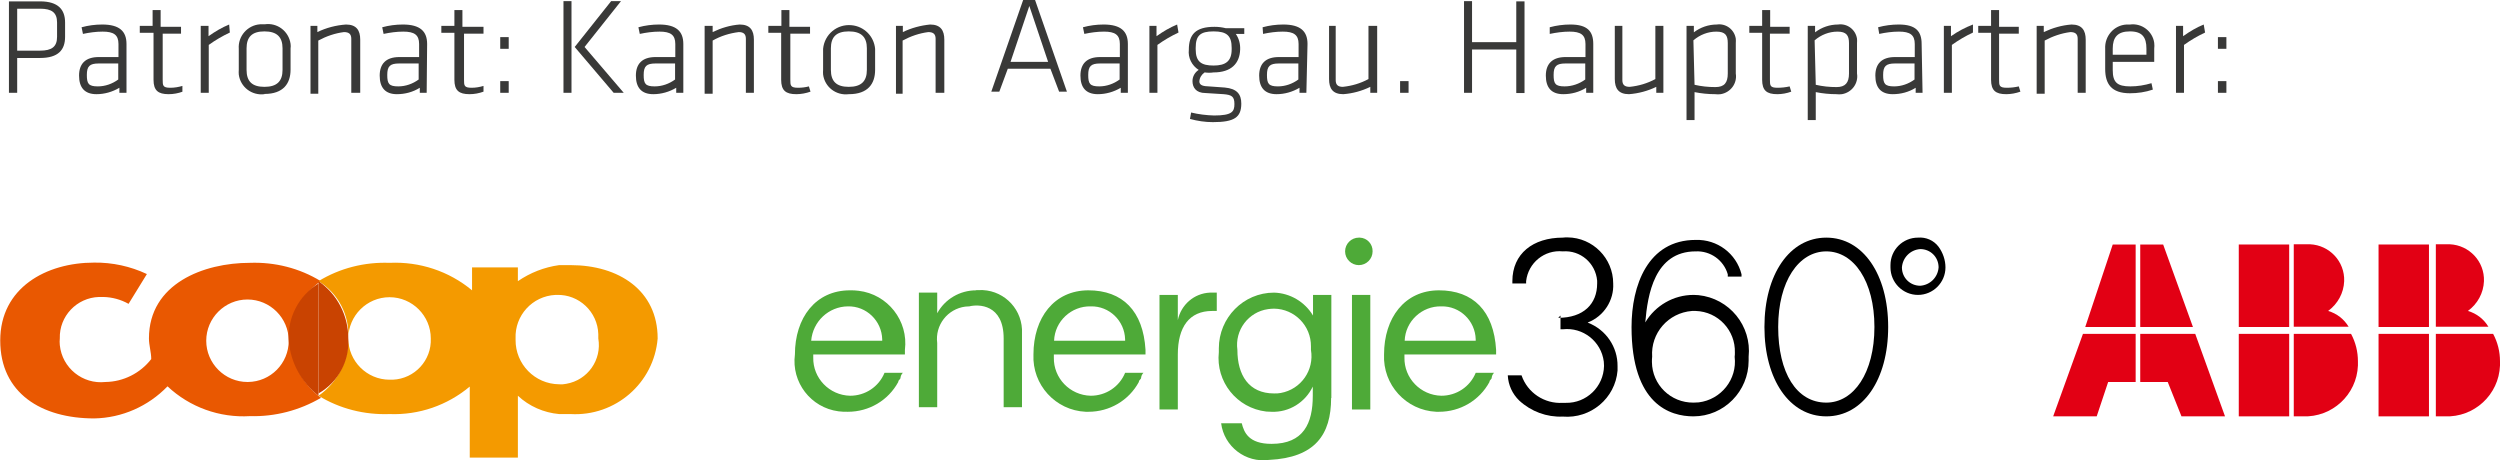 <svg xmlns="http://www.w3.org/2000/svg" id="a" width="109.1" height="20.09" viewBox="0 0 109.1 20.09"><g><g><path d="M.39.06h1.36c.8,0,1.09.37,1.09.92v.63c0,.56-.29.92-1.09.92H.75v1.52h-.36V.06ZM1.75.38H.75v1.83h1c.51,0,.74-.17.74-.6v-.63c0-.43-.23-.6-.74-.6Z" fill="#393938" stroke-width="0"></path></g><g><path d="M5.51,4.05h-.3v-.22c-.3.18-.65.28-1,.28-.52,0-.76-.29-.76-.81s.28-.81.86-.81h.86v-.57c0-.4-.21-.54-.69-.54-.29,0-.58.04-.86.1l-.06-.29c.29-.08.6-.12.9-.12.76,0,1.06.3,1.06.85v2.13ZM5.16,2.77h-.85c-.4,0-.52.12-.52.5s.07.5.48.5c.32,0,.63-.11.89-.3v-.7Z" fill="#393938" stroke-width="0"></path><path d="M7.97,4c-.19.07-.4.11-.61.11-.46,0-.66-.16-.66-.63V1.43h-.6v-.3h.56V.44h.35v.73h.89v.3h-.8v2c0,.26,0,.36.33.36.18,0,.36-.03.53-.08v.25Z" fill="#393938" stroke-width="0"></path></g><g><path d="M10.03,1.42c-.32.15-.63.33-.92.54v2.09h-.35V1.13h.34v.45c.28-.2.58-.38.9-.51l.03.35Z" fill="#393938" stroke-width="0"></path></g><g><path d="M11.54,4.11c-.55.07-1.05-.31-1.12-.86,0-.07-.01-.13,0-.2v-.92c-.04-.55.38-1.03.93-1.07.07,0,.13,0,.2,0,.55-.08,1.05.3,1.13.85.01.07.01.14,0,.21v.92c0,.6-.31,1.06-1.14,1.06ZM12.33,2.11c0-.49-.24-.74-.79-.74s-.78.25-.78.74v.94c0,.5.24.74.78.74s.79-.24.79-.74v-.94Z" fill="#393938" stroke-width="0"></path><path d="M15.33,4.05V1.69c0-.21-.11-.29-.32-.29-.39.05-.77.18-1.12.37v2.32h-.34V1.13h.3v.27c.39-.19.82-.3,1.25-.33.46,0,.62.26.62.66v2.32h-.39Z" fill="#393938" stroke-width="0"></path><path d="M18.62,4.05h-.3v-.22c-.3.19-.65.28-1,.28-.51,0-.75-.29-.75-.81s.28-.81.86-.81h.86v-.57c0-.4-.21-.54-.69-.54-.29,0-.58.04-.86.1l-.06-.29c.29-.08.6-.12.9-.12.76,0,1.06.3,1.06.85l-.02,2.13ZM18.27,2.77h-.85c-.4,0-.52.12-.52.5s.07.5.48.5c.32,0,.63-.11.89-.3v-.7Z" fill="#393938" stroke-width="0"></path><path d="M21.1,4c-.19.07-.4.11-.61.11-.46,0-.66-.16-.66-.63V1.43h-.57v-.3h.57V.44h.35v.73h.92v.3h-.85v2c0,.26,0,.36.33.36.18,0,.35-.03.52-.08v.25Z" fill="#393938" stroke-width="0"></path><path d="M21.83,1.62h.37v.51h-.37v-.51ZM21.83,3.54h.37v.51h-.37v-.51Z" fill="#393938" stroke-width="0"></path></g><g><path d="M24.94,4.05h-.35V.05h.35v4ZM25.51,2.05l1.71,2h-.44l-1.7-2L26.67.05h.43l-1.59,2Z" fill="#393938" stroke-width="0"></path></g><g><path d="M29.81,4.05h-.3v-.22c-.3.18-.65.28-1,.28-.52,0-.76-.29-.76-.81s.28-.81.86-.81h.86v-.57c0-.4-.21-.54-.69-.54-.29,0-.58.04-.86.1l-.06-.29c.29-.08.6-.12.9-.12.76,0,1.06.3,1.06.85v2.13ZM29.46,2.77h-.85c-.4,0-.52.12-.52.5s.07.5.48.5c.32,0,.63-.11.89-.3v-.7Z" fill="#393938" stroke-width="0"></path><path d="M32.55,4.05V1.69c0-.21-.11-.29-.31-.29-.4.05-.79.17-1.14.37v2.32h-.35V1.13h.35v.27c.37-.18.77-.3,1.18-.33.46,0,.62.26.62.66v2.32h-.35Z" fill="#393938" stroke-width="0"></path></g><g><path d="M35.37,4c-.2.07-.41.11-.62.11-.46,0-.66-.16-.66-.63V1.43h-.56v-.3h.57V.44h.35v.73h.9v.3h-.86v2c0,.26,0,.36.34.36.16,0,.32-.02.47-.06l.07.23Z" fill="#393938" stroke-width="0"></path></g><g><path d="M37.04,4.11c-.55.07-1.05-.31-1.12-.86,0-.07-.01-.13,0-.2v-.92c.06-.63.61-1.09,1.24-1.03.55.05.98.48,1.03,1.03v.92c0,.6-.31,1.06-1.14,1.06ZM37.83,2.11c0-.49-.24-.74-.79-.74s-.78.25-.78.74v.94c0,.5.24.74.78.74s.79-.24.79-.74v-.94Z" fill="#393938" stroke-width="0"></path><path d="M40.83,4.05V1.69c0-.21-.11-.29-.32-.29-.39.05-.77.18-1.12.37v2.32h-.29V1.13h.3v.27c.37-.18.78-.29,1.19-.33.46,0,.62.26.62.66v2.32h-.38Z" fill="#393938" stroke-width="0"></path></g><g><path d="M45.84,3h-1.86l-.37,1h-.35l1.39-4h.52l1.39,4h-.34l-.38-1ZM44.1,2.7h1.64l-.82-2.44-.82,2.44Z" fill="#393938" stroke-width="0"></path></g><g><path d="M49.21,4.05h-.3v-.22c-.3.18-.65.28-1,.28-.52,0-.76-.29-.76-.81s.28-.81.86-.81h.86v-.57c0-.4-.21-.54-.69-.54-.29,0-.58.04-.86.1l-.06-.29c.29-.08.6-.12.9-.12.76,0,1.06.3,1.06.85v2.13ZM48.86,2.77h-.85c-.4,0-.52.12-.52.5s.07.5.48.5c.32,0,.63-.11.89-.3v-.7Z" fill="#393938" stroke-width="0"></path></g><g><path d="M51.43,1.42c-.32.15-.63.33-.92.54v2.09h-.35V1.13h.31v.45c.28-.2.58-.38.9-.51l.06.35Z" fill="#393938" stroke-width="0"></path></g><g><path d="M52.96,3.16c-.13.02-.26.02-.39,0-.13.09-.22.23-.23.39,0,.11.07.19.27.21l.84.06c.53.05.72.29.72.7,0,.6-.3.81-1.24.81-.34,0-.67-.05-1-.14l.05-.28c.33.08.66.12,1,.13.79,0,.89-.17.89-.5s-.12-.4-.47-.43l-.79-.05c-.43,0-.57-.26-.57-.52,0-.2.1-.38.27-.49-.3-.19-.47-.53-.43-.88h0c0-.66.29-1,1.12-1,.17,0,.33.02.49.06h.81v.25h-.37c.14.2.2.44.19.68h0c-.02.61-.39,1-1.16,1ZM52.96,1.37c-.58,0-.78.18-.78.72v.06c0,.55.25.71.78.71s.79-.19.79-.71v-.06c0-.53-.21-.72-.79-.72Z" fill="#393938" stroke-width="0"></path></g><g><path d="M57.01,4.05h-.3v-.22c-.3.18-.65.28-1,.28-.52,0-.76-.29-.76-.81s.28-.81.86-.81h.86v-.57c0-.4-.21-.54-.69-.54-.29,0-.58.04-.86.1l-.02-.29c.29-.08.6-.12.9-.12.76,0,1.06.3,1.06.85l-.05,2.13ZM56.66,2.77h-.85c-.4,0-.52.12-.52.5s.07.5.48.5c.32,0,.63-.11.89-.3v-.7Z" fill="#393938" stroke-width="0"></path><path d="M58.29,1.13v2.37c0,.21.11.29.31.29.39-.04.77-.15,1.12-.34V1.13h.38v2.92h-.3v-.26c-.37.18-.77.29-1.18.32-.46,0-.62-.25-.62-.66V1.13h.29Z" fill="#393938" stroke-width="0"></path><path d="M61.1,3.54h.37v.51h-.37v-.51Z" fill="#393938" stroke-width="0"></path><path d="M66.17,4.05v-1.89h-1.93v1.89h-.35V.05h.35v1.79h1.93V.06h.36v4h-.36Z" fill="#393938" stroke-width="0"></path><path d="M69.52,4.05h-.3v-.22c-.3.19-.65.28-1,.28-.52,0-.76-.29-.76-.81s.29-.81.86-.81h.87v-.57c0-.4-.21-.54-.69-.54-.29,0-.58.04-.87.1v-.29c.29-.08.6-.12.9-.12.75,0,1,.3,1,.85v2.13ZM69.18,2.77h-.86c-.4,0-.52.12-.52.5s.07.5.48.5c.32,0,.64-.11.9-.3v-.7Z" fill="#393938" stroke-width="0"></path><path d="M70.8,1.13v2.37c0,.21.11.29.32.29.39-.04.77-.15,1.12-.34V1.13h.35v2.92h-.31v-.26c-.37.18-.78.29-1.19.32-.46,0-.62-.25-.62-.66V1.13h.33Z" fill="#393938" stroke-width="0"></path><path d="M75.75,3.21c.07.43-.23.83-.66.9-.08.01-.16.01-.24,0-.3,0-.6-.03-.9-.09v1.22h-.35V1.13h.32v.28c.29-.22.64-.34,1-.34.4-.06.77.22.83.62,0,.06.01.13,0,.19v1.33ZM73.95,3.7c.3.07.6.1.91.1.39,0,.54-.19.54-.59v-1.33c0-.33-.1-.5-.5-.5-.37,0-.72.14-1,.38l.05,1.94Z" fill="#393938" stroke-width="0"></path><path d="M78.17,4c-.19.07-.4.11-.61.11-.46,0-.66-.16-.66-.63V1.43h-.56v-.3h.56V.44h.35v.73h.85v.3h-.86v2c0,.26,0,.36.33.36.18,0,.36-.02.53-.06l.07.23Z" fill="#393938" stroke-width="0"></path><path d="M81.04,3.21c.07.43-.23.83-.66.9-.08.01-.16.01-.24,0-.3,0-.6-.03-.9-.09v1.22h-.35V1.13h.32v.28c.29-.22.64-.34,1-.34.4-.06.77.22.83.62,0,.06.01.13,0,.19v1.33ZM79.24,3.7c.3.07.6.1.91.1.38,0,.54-.19.54-.59v-1.33c0-.33-.11-.5-.5-.5-.37,0-.72.14-1,.38l.05,1.94Z" fill="#393938" stroke-width="0"></path><path d="M83.9,4.05h-.3v-.22c-.3.19-.65.28-1,.28-.52,0-.76-.29-.76-.81s.28-.81.86-.81h.86v-.57c0-.4-.21-.54-.69-.54-.29,0-.58.04-.86.1l-.05-.29c.29-.08.6-.12.9-.12.75,0,1,.3,1,.85l.04,2.13ZM83.55,2.77h-.85c-.4,0-.52.12-.52.5s.07.5.48.5c.32,0,.63-.11.89-.3v-.7Z" fill="#393938" stroke-width="0"></path></g><g><path d="M86.1,1.42c-.32.15-.63.33-.92.54v2.09h-.35V1.13h.31v.45c.3-.21.62-.38.96-.51v.35Z" fill="#393938" stroke-width="0"></path></g><g><path d="M88.17,4c-.2.07-.41.11-.62.11-.46,0-.66-.16-.66-.63V1.43h-.56v-.3h.56V.44h.35v.73h.86v.3h-.86v2c0,.26,0,.36.34.36.18,0,.35-.02.52-.06l.07.23Z" fill="#393938" stroke-width="0"></path><path d="M90.67,4.05V1.69c0-.21-.11-.29-.32-.29-.39.05-.77.18-1.12.37v2.32h-.35V1.13h.31v.27c.38-.18.79-.3,1.21-.33.46,0,.62.26.62.66v2.32h-.35Z" fill="#393938" stroke-width="0"></path><path d="M92.97,3.77c.31,0,.62-.05.92-.14l.06.28c-.32.11-.66.16-1,.16-.82,0-1.08-.42-1.08-1.06v-.88c-.03-.55.38-1.03.93-1.06.05,0,.1,0,.15,0,.51-.07.99.29,1.06.8.01.09.01.17,0,.26v.57h-1.81v.36c0,.53.19.71.77.71ZM92.2,2.39h1.47v-.27c0-.49-.18-.75-.72-.75s-.75.26-.75.75v.27Z" fill="#393938" stroke-width="0"></path></g><g><path d="M96.23,1.42c-.32.15-.63.33-.92.54v2.09h-.35V1.13h.31v.45c.28-.2.58-.38.9-.51l.06.35Z" fill="#393938" stroke-width="0"></path></g><g><path d="M96.79,1.62h.37v.51h-.37v-.51ZM96.79,3.54h.37v.51h-.37v-.51Z" fill="#393938" stroke-width="0"></path></g></g><path d="M12.7,14.77c0-1,.48-1.93,1.3-2.5h0c-.93-.57-2.01-.84-3.1-.8-2,0-4.4.9-4.4,3.3,0,.3.1.6.1.9-.48.62-1.22.99-2,1-.99.11-1.89-.61-1.99-1.61-.01-.1-.01-.2,0-.29-.03-.97.74-1.78,1.71-1.81.06,0,.12,0,.19,0,.39.01.76.11,1.1.3l.8-1.3c-.72-.34-1.51-.51-2.3-.5-2.1,0-4.1,1.1-4.1,3.4s1.8,3.4,4.1,3.4c1.21-.02,2.36-.53,3.2-1.4.97.91,2.27,1.38,3.6,1.3,1.09.03,2.16-.25,3.1-.8h0c-.83-.61-1.31-1.57-1.3-2.6ZM10.8,16.67c-.99,0-1.8-.81-1.8-1.8,0-.99.81-1.8,1.8-1.8s1.8.81,1.8,1.8h0c0,.99-.79,1.79-1.78,1.8,0,0-.01,0-.02,0Z" fill="#e95801" stroke-width="0"></path><path d="M24.9,11.57h-.5c-.65.09-1.26.33-1.8.7v-.6h-2v1c-1.01-.84-2.29-1.26-3.6-1.2h0c-1.09-.04-2.17.23-3.1.8.86.53,1.36,1.49,1.3,2.5,0,1-.48,1.93-1.3,2.5.93.57,2.01.84,3.1.8h0c1.28.05,2.52-.38,3.5-1.2v3.1h2.1v-2.7c.49.46,1.13.74,1.8.8h.5c1.95.11,3.64-1.35,3.8-3.3h0c0-2.1-1.7-3.2-3.8-3.2ZM17,16.57c-.99,0-1.8-.81-1.8-1.8,0-.99.81-1.8,1.8-1.8.99,0,1.8.81,1.8,1.8.04.95-.7,1.76-1.66,1.8-.05,0-.1,0-.14,0ZM24.4,16.77h0c-1.06-.01-1.91-.88-1.9-1.94,0-.02,0-.04,0-.06-.04-1,.73-1.85,1.74-1.9.02,0,.04,0,.06,0h0c.97-.03,1.78.74,1.81,1.71,0,.06,0,.12,0,.19.16.93-.46,1.82-1.4,1.98-.1.02-.2.03-.3.02Z" fill="#f49a00" stroke-width="0"></path><path d="M13.9,17.27v-4.9h0c-.86.53-1.36,1.49-1.3,2.5.08.95.55,1.82,1.3,2.4Z" fill="#c94301" stroke-width="0"></path><path d="M15.2,14.77c0-1-.48-1.93-1.3-2.5h0v4.9h0c.86-.49,1.36-1.42,1.3-2.4Z" fill="#c94301" stroke-width="0"></path><path d="M108.6,14.27c-.2-.34-.52-.59-.9-.7.42-.31.68-.78.7-1.3.03-.86-.64-1.57-1.49-1.61-.07,0-.14,0-.21,0h-.4v3.6h2.3Z" fill="#e20014" stroke-width="0"></path><rect x="103.8" y="10.67" width="2.2" height="3.6" fill="#e20014" stroke-width="0"></rect><rect x="103.8" y="14.57" width="2.2" height="3.6" fill="#e20014" stroke-width="0"></rect><path d="M109.1,15.77h0c0-.42-.1-.83-.3-1.2h-2.5v3.6h.4c1.27.05,2.35-.94,2.4-2.22,0-.06,0-.12,0-.18Z" fill="#e20014" stroke-width="0"></path><polygon points="95.7 14.27 94.4 10.67 93.4 10.67 93.4 14.27 95.7 14.27" fill="#e20014" stroke-width="0"></polygon><polygon points="93.2 14.27 93.2 10.67 92.2 10.67 91 14.27 93.2 14.27" fill="#e20014" stroke-width="0"></polygon><polygon points="93.2 16.67 93.2 14.57 90.9 14.57 89.6 18.17 91.5 18.17 92 16.67 93.2 16.67" fill="#e20014" stroke-width="0"></polygon><polygon points="93.4 14.57 93.4 16.67 94.6 16.67 95.2 18.17 97.1 18.17 95.8 14.57 93.4 14.57" fill="#e20014" stroke-width="0"></polygon><path d="M102.5,14.27c-.2-.34-.52-.59-.9-.7.42-.31.68-.78.7-1.3.03-.86-.64-1.57-1.49-1.61-.07,0-.14,0-.21,0h-.5v3.6h2.4Z" fill="#e20014" stroke-width="0"></path><rect x="97.7" y="10.67" width="2.2" height="3.6" fill="#e20014" stroke-width="0"></rect><rect x="97.7" y="14.57" width="2.2" height="3.6" fill="#e20014" stroke-width="0"></rect><path d="M102.9,15.77c0-.42-.1-.83-.3-1.2h-2.5v3.6h.4c1.27.05,2.35-.94,2.4-2.22,0-.06,0-.12,0-.18Z" fill="#e20014" stroke-width="0"></path><path d="M51.4,13.97v-1.1h-.8v5h.8v-2.4c0-1.2.5-1.9,1.5-1.9h.2v-.8h-.3c-.69.03-1.26.53-1.4,1.2Z" fill="#4eaa38" stroke-width="0"></path><path d="M58.1,17.37v-4.5h-.8v.9c-.36-.6-1-.98-1.7-1-1.34,0-2.41,1.1-2.41,2.43,0,.06,0,.11,0,.17-.14,1.28.78,2.44,2.07,2.59.08,0,.16.01.23.01.77.03,1.47-.41,1.8-1.1v.4c0,1.2-.4,2.1-1.8,2.1-1,0-1.2-.5-1.3-.9h-.9c.13,1.02,1.07,1.74,2.09,1.6,0,0,0,0,.01,0,2-.1,2.7-1.1,2.7-2.7ZM55.6,17.17c-1.1,0-1.6-.8-1.6-1.9-.12-.86.48-1.66,1.34-1.78.08-.01.17-.02.26-.02.9.01,1.62.75,1.61,1.65,0,.05,0,.1,0,.15.15.88-.43,1.72-1.32,1.88-.09.02-.19.02-.28.02Z" fill="#4eaa38" stroke-width="0"></path><rect x="59" y="12.87" width=".8" height="5" fill="#4eaa38" stroke-width="0"></rect><path d="M59.3,10.37c-.33,0-.6.27-.6.6,0,.33.27.6.6.6.33,0,.6-.27.6-.6h0c.01-.32-.24-.59-.56-.6-.01,0-.03,0-.04,0Z" fill="#4eaa38" stroke-width="0"></path><path d="M73.9,12.87c-.86,0-1.66.46-2.1,1.2.1-1.2.4-3.1,2.2-3.1.64-.03,1.22.38,1.4,1v.1h.6v-.1c-.23-.91-1.06-1.53-2-1.5-2.1,0-2.8,2-2.8,3.8,0,3.4,1.7,3.9,2.7,3.9,1.34,0,2.41-1.1,2.41-2.43,0-.06,0-.11,0-.17.14-1.35-.84-2.55-2.19-2.69-.07,0-.14-.01-.21-.01ZM73.9,17.57c-.99.01-1.8-.78-1.81-1.77,0-.08,0-.16.01-.23-.07-1.03.7-1.92,1.74-2,.05,0,.11,0,.16,0,.98.03,1.74.85,1.71,1.82,0,.06,0,.12-.01.18.12.98-.59,1.87-1.57,1.99-.08,0-.15.01-.23.01Z" fill="#000" stroke-width="0"></path><path d="M79.7,10.37c-1.6,0-2.7,1.6-2.7,3.9s1.1,3.9,2.7,3.9,2.7-1.6,2.7-3.9-1.1-3.9-2.7-3.9ZM79.7,17.57c-1.3,0-2.1-1.3-2.1-3.3s.9-3.3,2.1-3.3,2.1,1.3,2.1,3.3-.9,3.3-2.1,3.3Z" fill="#000" stroke-width="0"></path><path d="M83.7,10.37c-.66,0-1.2.53-1.2,1.2,0,.03,0,.07,0,.1,0,.66.54,1.2,1.2,1.2s1.2-.54,1.2-1.2h0c0-.32-.11-.64-.3-.9-.21-.28-.55-.43-.9-.4ZM83.8,12.47c-.44,0-.79-.34-.8-.78,0,0,0-.01,0-.02.03-.43.37-.77.8-.8.44,0,.79.34.8.78,0,0,0,.01,0,.02-.03.43-.37.77-.8.8Z" fill="#000" stroke-width="0"></path><path d="M69.3,14.07c.69-.27,1.14-.96,1.1-1.7,0-1.1-.89-2-1.99-2.01-.07,0-.14,0-.21.01-1.3,0-2.2.7-2.2,1.9v.1h.6v-.1c.09-.8.8-1.38,1.6-1.3.77-.06,1.43.51,1.5,1.28,0,.04,0,.08,0,.12,0,.9-.6,1.5-1.7,1.5l.1-.1v.6h.1c.88-.1,1.68.53,1.79,1.41,0,.06.01.13.01.19-.02.91-.77,1.63-1.67,1.61-.04,0-.09,0-.13,0-.8.05-1.54-.44-1.8-1.2h-.6c.02.42.2.81.5,1.1.52.48,1.2.73,1.9.7,1.22.1,2.29-.8,2.39-2.01,0-.06,0-.13,0-.19.01-.84-.51-1.6-1.3-1.9Z" fill="#000" stroke-width="0"></path><path d="M42.6,12.67c-.71,0-1.36.38-1.7,1v-.9h-.8v5h.8v-2.8c-.1-.78.45-1.49,1.23-1.59.06,0,.11-.01.17-.01.4-.1,1.5-.1,1.5,1.4v3h.8v-3.4c-.05-.99-.89-1.76-1.89-1.71-.04,0-.08,0-.11,0Z" fill="#4eaa38" stroke-width="0"></path><path d="M62.8,12.67c-1.5,0-2.4,1.2-2.4,2.8-.06,1.32.96,2.44,2.28,2.5.04,0,.08,0,.12,0,.92,0,1.76-.49,2.2-1.3,0-.1.1-.1.1-.2.01-.08.05-.15.1-.2h-.8c-.25.61-.84,1-1.5,1-.91-.02-1.63-.77-1.61-1.67,0-.04,0-.09,0-.13h4v-.2c-.1-1.7-1-2.6-2.5-2.6ZM61.3,14.87c.03-.85.75-1.52,1.6-1.5.81-.02,1.48.63,1.5,1.44,0,.02,0,.04,0,.06h-3.1Z" fill="#4eaa38" stroke-width="0"></path><path d="M47.5,12.67c-1.5,0-2.4,1.2-2.4,2.8-.06,1.32.96,2.44,2.28,2.5.04,0,.08,0,.12,0,.92,0,1.76-.49,2.2-1.3,0-.1.1-.1.1-.2.01-.08.05-.15.1-.2h-.8c-.25.61-.84,1-1.5,1-.91-.02-1.63-.77-1.61-1.67,0-.04,0-.09,0-.13h4v-.2c-.1-1.7-1-2.6-2.5-2.6ZM46,14.87c.03-.85.75-1.52,1.6-1.5.81-.02,1.48.63,1.5,1.44,0,.02,0,.04,0,.06h-3.1Z" fill="#4eaa38" stroke-width="0"></path><path d="M37,17.97c.92,0,1.76-.49,2.2-1.3,0-.1.1-.1.1-.2.01-.08.05-.15.1-.2h-.8c-.25.61-.84,1-1.5,1-.91-.02-1.63-.77-1.61-1.67,0-.04,0-.09,0-.13h4v-.2c.16-1.27-.75-2.43-2.02-2.58-.13-.02-.25-.02-.38-.02-1.5,0-2.4,1.2-2.4,2.8-.16,1.21.69,2.32,1.9,2.48.13.02.27.02.4.02ZM37,13.37c.81-.02,1.48.63,1.5,1.44,0,.02,0,.04,0,.06h-3.1c.07-.84.76-1.49,1.6-1.5Z" fill="#4eaa38" stroke-width="0"></path></svg>